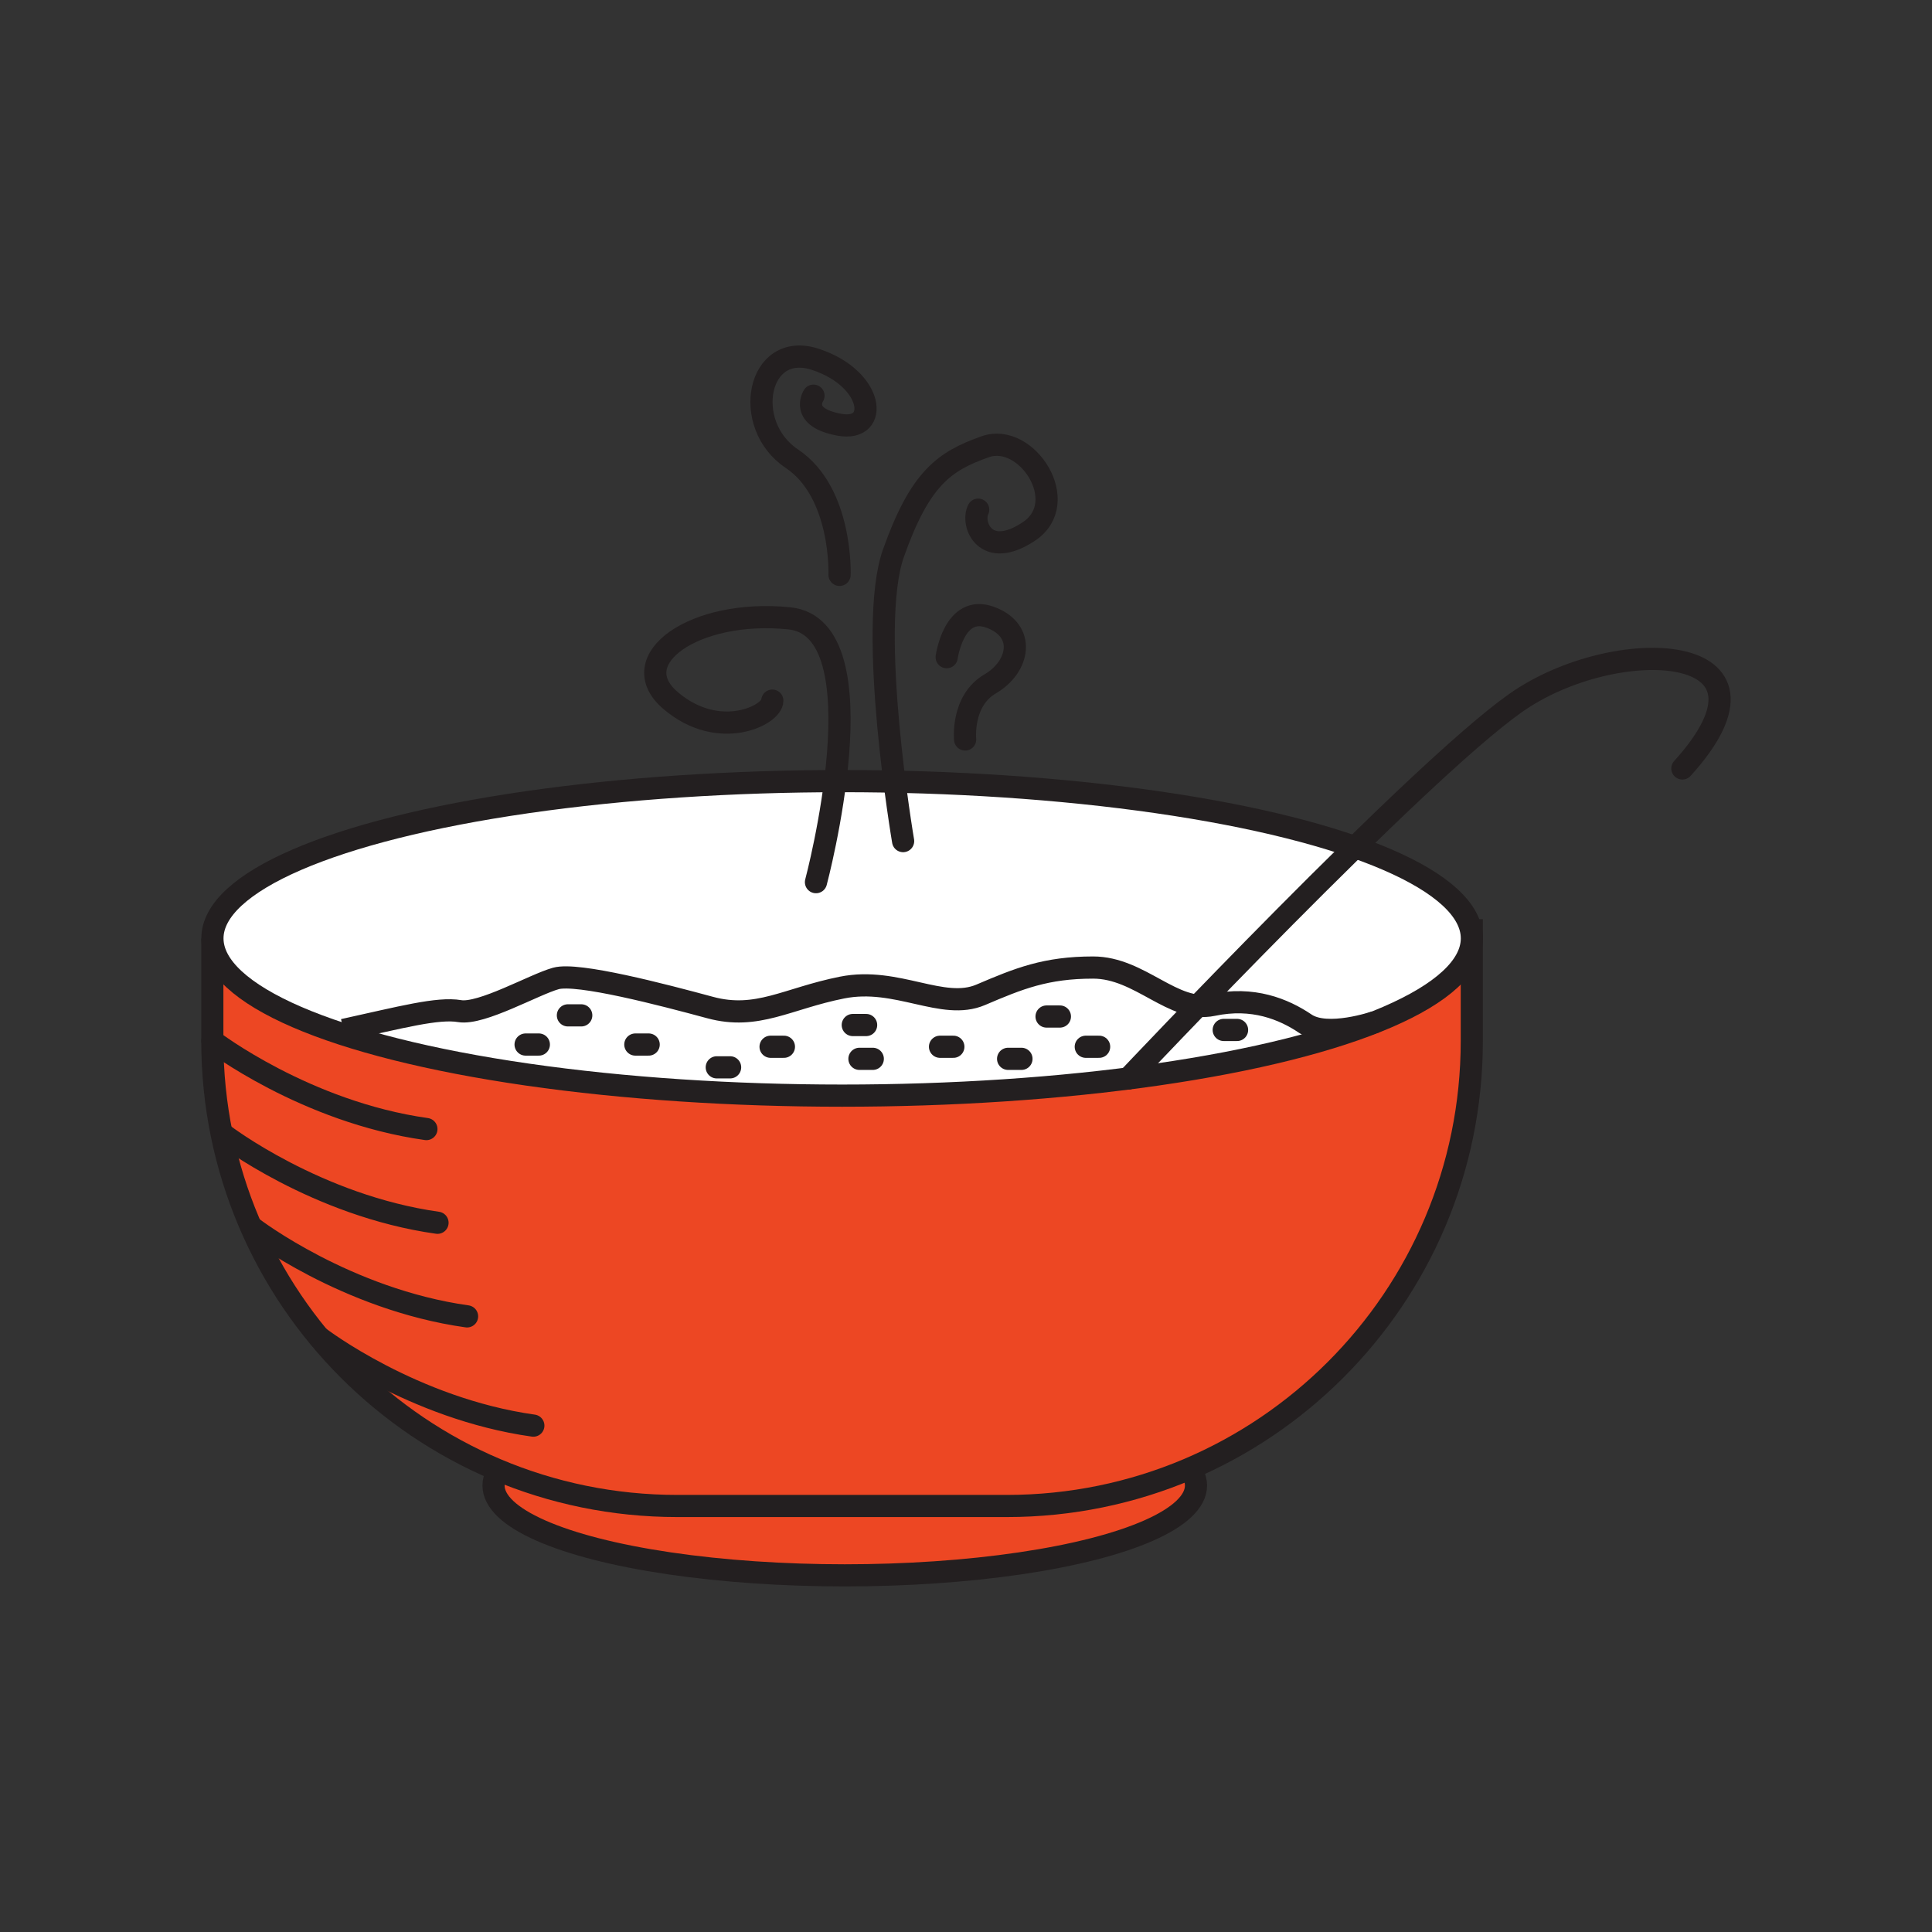 <?xml version="1.0" encoding="utf-8"?>
<!-- Generator: Adobe Illustrator 23.0.1, SVG Export Plug-In . SVG Version: 6.00 Build 0)  -->
<svg version="1.1" id="Layer_1" xmlns="http://www.w3.org/2000/svg" xmlns:xlink="http://www.w3.org/1999/xlink" x="0px" y="0px"
	 viewBox="0 0 200 200" style="enable-background:new 0 0 200 200;" xml:space="preserve">
<rect x="0" y="0" width="200" height="200" fill="#333333" stroke="none"/>
<style type="text/css">
	.st0{fill:#EBBF2D;stroke:#231F20;stroke-width:2.761;stroke-miterlimit:10;}
	.st1{fill:#EBBF2D;}
	.st2{fill:none;stroke:#231F20;stroke-width:2.761;stroke-miterlimit:10;}
	.st3{fill:#231F20;}
	.st4{fill:#ED4723;stroke:#231F20;stroke-width:2.292;stroke-miterlimit:10;}
	.st5{fill:#FFFFFF;stroke:#231F20;stroke-width:2.297;stroke-miterlimit:10;}
	.st6{fill:none;stroke:#231F20;stroke-width:2.297;stroke-linecap:round;stroke-miterlimit:10;}
	.st7{fill:#1AA6AE;stroke:#231F20;stroke-width:2.071;stroke-linejoin:round;stroke-miterlimit:10;}
	.st8{fill:#ED4723;}
	.st9{fill:#231F20;stroke:#231F20;stroke-width:2.071;stroke-miterlimit:10;}
	.st10{fill:#ED4723;stroke:#231F20;stroke-width:2.071;stroke-miterlimit:10;}
	.st11{fill:#FFFFFF;stroke:#231F20;stroke-width:2.071;stroke-miterlimit:10;}
	.st12{fill:#EBBF2D;stroke:#231F20;stroke-width:2.071;stroke-miterlimit:10;}
	.st13{fill:#71318F;stroke:#231F20;stroke-width:2.071;stroke-miterlimit:10;}
	.st14{fill:#FFFFFF;stroke:#231F20;stroke-width:2.071;stroke-linecap:round;stroke-linejoin:round;stroke-miterlimit:10;}
	.st15{fill:#FFFFFF;stroke:#231F20;stroke-width:1.885;stroke-linecap:round;stroke-linejoin:round;stroke-miterlimit:10;}
	.st16{fill:none;stroke:#EBBF2D;stroke-width:2.071;stroke-linecap:round;stroke-linejoin:round;stroke-miterlimit:10;}
	.st17{fill:#EBBF2D;stroke:#231F20;stroke-width:2.071;stroke-linejoin:round;stroke-miterlimit:10;}
	.st18{fill:#FFFFFF;stroke:#231F20;stroke-width:2.071;stroke-linejoin:round;stroke-miterlimit:10;}
	.st19{fill:#71318F;stroke:#231F20;stroke-width:2.071;stroke-linejoin:round;stroke-miterlimit:10;}
	.st20{fill:#231F20;stroke:#231F20;stroke-width:2.761;stroke-linecap:round;stroke-miterlimit:10;}
</style>
<g>
	<ellipse class="st4" cx="87.45" cy="153.78" rx="36.36" ry="9.3"/>
	<path class="st4" d="M152.36,95.15v12.61c0,26.58-21.55,48.14-48.14,48.14h-34.1c-26.58,0-48.14-21.55-48.14-48.14v-10.6"/>
	<ellipse class="st5" cx="87.18" cy="97.14" rx="65.19" ry="16.28"/>
	<path class="st5" d="M35.55,106.62c6.01-1.32,9.77-2.33,12.03-1.95s7.7-2.75,9.96-3.38c2.25-0.63,11.09,1.69,15.97,3.01
		s7.98-0.94,13.67-2.07c5.69-1.13,10.4,2.44,14.35,0.75c3.95-1.69,6.74-2.82,11.63-2.82c4.89,0,8.27,4.74,12.4,3.87
		c4.13-0.87,7.32,0.42,9.58,1.95c2.26,1.54,7.25-0.19,7.25-0.19"/>
	<path class="st6" d="M84.47,91.32c0,0,7.01-26.31-2.76-27.31c-9.77-1-17.29,4.26-12.28,8.52c5.01,4.26,10.52,1.5,10.52,0"/>
	<path class="st6" d="M93.49,87.07c0,0-3.76-22.05-1-29.81c2.76-7.77,5.26-9.52,9.52-11.02c4.26-1.5,9.02,5.76,4.51,8.77
		c-4.51,3.01-6.01-0.75-5.26-2.25"/>
	<path class="st6" d="M98,68.03c0,0,0.75-5.51,4.51-4.13c3.76,1.38,3.01,5.13,0,6.89c-3.01,1.75-2.6,5.76-2.6,5.76"/>
	<path class="st6" d="M86.91,59.51c0,0,0.32-8.52-4.94-12.03c-5.26-3.51-3.57-12.28,2.47-10.27c6.04,2,6.66,7.52,2.47,6.76
		c-4.19-0.75-2.7-3.01-2.7-3.01"/>
	<path class="st6" d="M116.79,111.65c0,0,29.81-31.6,40.08-38.86s29.31-6.51,17.29,6.76"/>
	<path class="st6" d="M21.99,107.75c0,0,9.62,7.37,22.15,9.13"/>
	<path class="st6" d="M23.14,117.45c0,0,9.62,7.37,22.15,9.13"/>
	<path class="st6" d="M26.2,127.14c0,0,9.62,7.37,22.15,9.13"/>
	<path class="st6" d="M33.06,138.45c0,0,9.62,7.37,22.15,9.13"/>
	<line class="st6" x1="54.41" y1="108.13" x2="55.78" y2="108.13"/>
	<line class="st6" x1="58.79" y1="105.11" x2="60.17" y2="105.11"/>
	<line class="st6" x1="65.77" y1="108.13" x2="67.15" y2="108.13"/>
	<line class="st6" x1="74.2" y1="110.49" x2="75.58" y2="110.49"/>
	<line class="st6" x1="79.77" y1="108.36" x2="81.15" y2="108.36"/>
	<line class="st6" x1="88.28" y1="106.11" x2="89.66" y2="106.11"/>
	<line class="st6" x1="88.97" y1="109.61" x2="90.35" y2="109.61"/>
	<line class="st6" x1="97.31" y1="108.36" x2="98.69" y2="108.36"/>
	<line class="st6" x1="126.68" y1="106.62" x2="128.06" y2="106.62"/>
	<line class="st6" x1="112.4" y1="108.36" x2="113.78" y2="108.36"/>
	<line class="st6" x1="108.34" y1="105.23" x2="109.72" y2="105.23"/>
	<line class="st6" x1="104.36" y1="109.61" x2="105.74" y2="109.61"/>
</g>
</svg>
